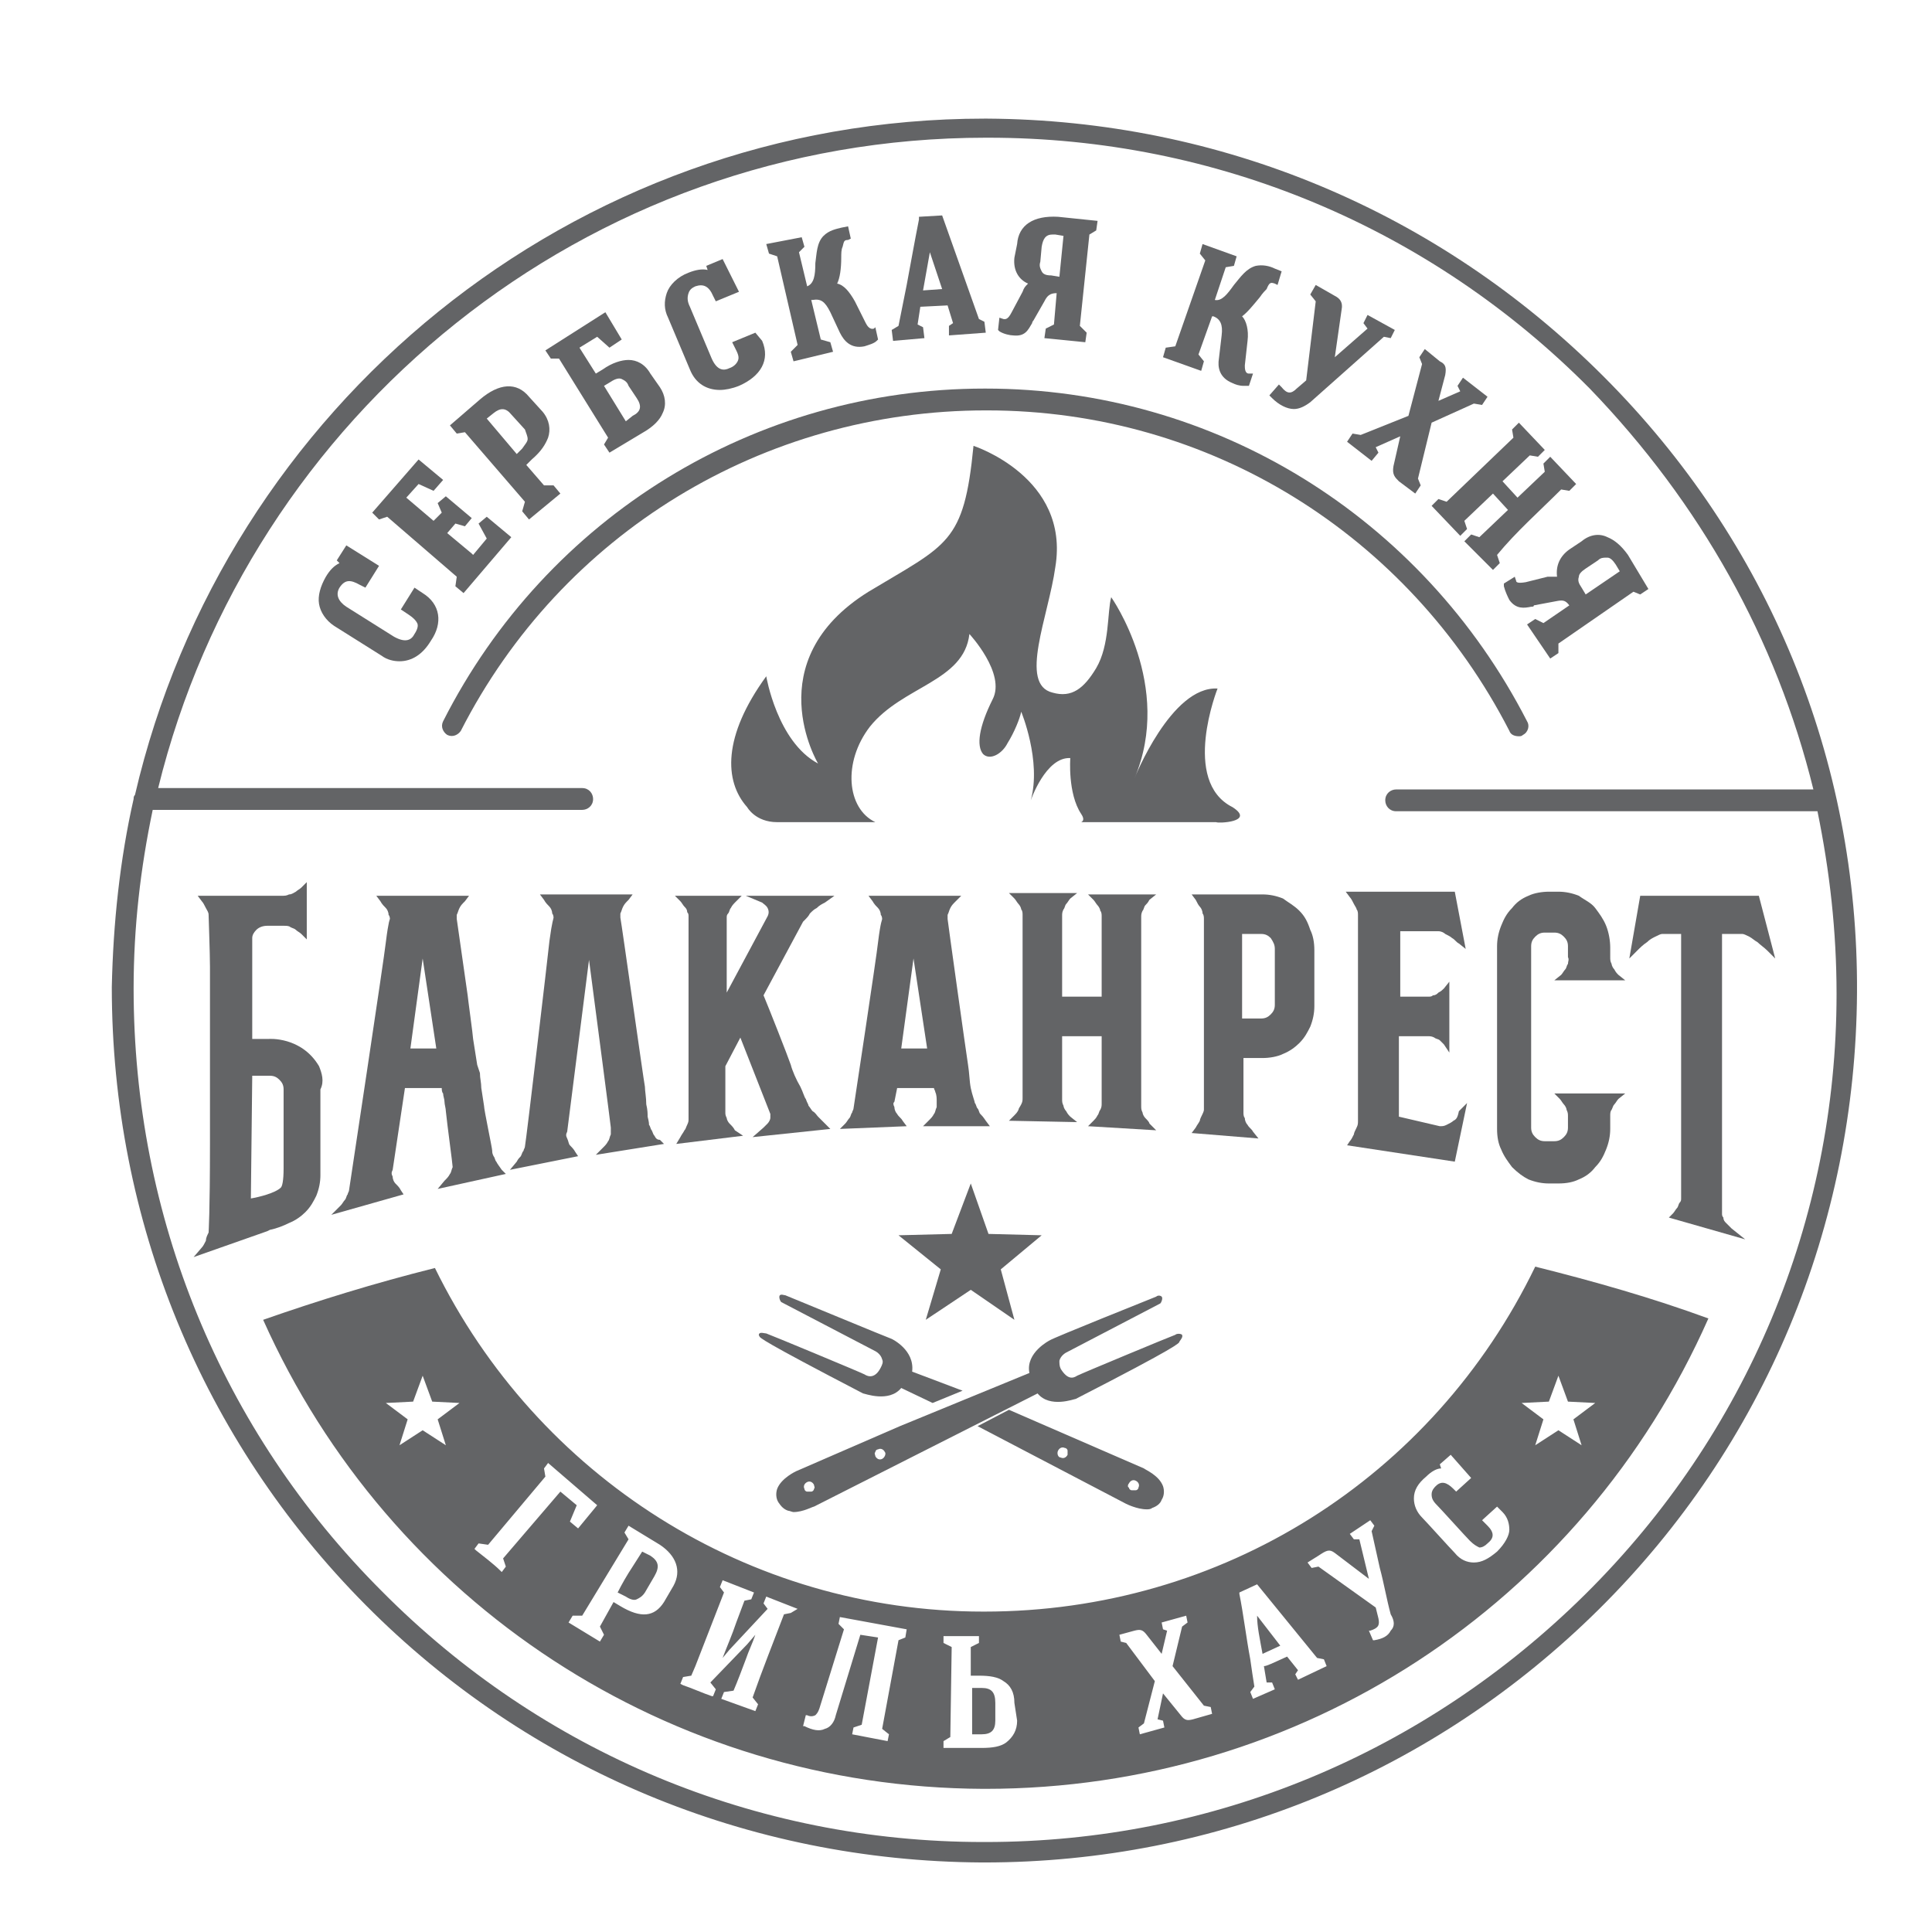 <?xml version="1.0" encoding="UTF-8"?> <!-- Generator: Adobe Illustrator 22.1.0, SVG Export Plug-In . SVG Version: 6.00 Build 0) --> <svg xmlns="http://www.w3.org/2000/svg" xmlns:xlink="http://www.w3.org/1999/xlink" id="Layer_1" x="0px" y="0px" viewBox="0 0 141.7 141.7" style="enable-background:new 0 0 141.7 141.7;" xml:space="preserve"> <style type="text/css"> .st0{fill:#636466;} </style> <g> <g> <path class="st0" d="M130.7,104.6l-0.1,0.4L130.7,104.6L130.7,104.6L130.7,104.6z"></path> </g> <g> <path class="st0" d="M31,43.5l-0.6-0.4l-1,1.6l0.6,0.4c0.3,0.2,0.5,0.4,0.6,0.6c0.1,0.2,0,0.5-0.2,0.8c-0.2,0.4-0.6,0.7-1.5,0.2 l-3.5-2.2c-0.6-0.4-0.8-0.9-0.5-1.4c0.4-0.6,0.8-0.6,1.5-0.2l0.4,0.2l1-1.6L25.4,40l-0.7,1.1l0.2,0.2c-0.4,0.2-0.7,0.5-1,1 c-0.4,0.7-0.6,1.4-0.5,2s0.5,1.2,1.1,1.6l3.5,2.2c0.4,0.3,0.9,0.4,1.3,0.4c0.9,0,1.7-0.5,2.3-1.5C32.5,45.7,32.3,44.3,31,43.5z"></path> <path class="st0" d="M35.1,38.4l0.6,1.1l-1,1.2l-0.1-0.1l-1.8-1.5l0.6-0.7l0.7,0.2l0.5-0.6l-1.9-1.6l-0.6,0.5l0.3,0.7l-0.6,0.6 l-2-1.7l0.9-1l1.1,0.5l0.7-0.8l-1.8-1.5l-3.4,3.9l0.5,0.5l0.6-0.2l5.1,4.4L33.4,43l0.6,0.5l3.5-4.1l-1.8-1.5L35.1,38.4z"></path> <path class="st0" d="M39.9,35.6l-1.3-1.5l0.4-0.4c0.7-0.6,1-1.1,1.2-1.6c0.2-0.6,0.1-1.3-0.4-1.9l-1-1.1c-0.9-1.1-2.2-1-3.6,0.2 L33,31.2l0.5,0.6l0.6-0.1l4.4,5.1l-0.2,0.7l0.5,0.6l2.3-1.9l-0.5-0.6L39.9,35.6z M38.7,32.2c0,0.2-0.2,0.4-0.4,0.7l-0.4,0.4 l-2.2-2.6l0.5-0.4c0.5-0.4,0.9-0.4,1.3,0.1l1,1.1C38.6,31.8,38.7,32,38.7,32.2z"></path> <path class="st0" d="M47.7,27.4c-0.4-0.7-1-1-1.6-1l0,0c-0.5,0-1.2,0.2-1.9,0.7l-0.5,0.3l-1.2-1.9l1.3-0.8l0.9,0.8l0.9-0.6l-1.2-2 L40,25.7l0.4,0.6H41l3.6,5.8l-0.3,0.5l0.4,0.6l2.5-1.5c0.7-0.4,1.2-0.9,1.4-1.4c0.3-0.6,0.2-1.3-0.2-1.9L47.7,27.4z M45.9,30.9 l-1.6-2.6l0.5-0.3c0.3-0.2,0.6-0.3,0.8-0.2c0.2,0.1,0.4,0.2,0.5,0.5l0.6,0.9c0.4,0.6,0.3,1-0.3,1.3L45.9,30.9z"></path> <path class="st0" d="M55.4,24.4l-1.7,0.7l0.3,0.6c0.2,0.4,0.2,0.6,0.1,0.8c-0.1,0.2-0.3,0.4-0.6,0.5c-0.4,0.2-0.9,0.2-1.3-0.7 c-0.2-0.5-1.4-3.3-1.6-3.8c-0.2-0.4-0.2-0.7-0.1-1c0.1-0.3,0.3-0.4,0.5-0.5c0.6-0.2,1,0,1.3,0.7l0.2,0.4l1.7-0.7L53,19l-1.2,0.5 l0.1,0.3c-0.4-0.1-0.9,0-1.4,0.2c-0.8,0.3-1.4,0.9-1.6,1.5c-0.2,0.6-0.2,1.2,0.1,1.8c0.2,0.5,1.4,3.3,1.6,3.8 c0.4,1,1.2,1.5,2.2,1.5c0.4,0,0.9-0.1,1.4-0.3c1.6-0.7,2.3-1.9,1.7-3.3L55.4,24.4z"></path> <path class="st0" d="M64.1,24.1c-0.3,0.1-0.5-0.2-0.6-0.4l-0.8-1.6c-0.4-0.7-0.8-1.2-1.3-1.3c0.2-0.4,0.3-1.1,0.3-1.9 c0-0.3,0-0.6,0.1-0.8c0.1-0.4,0.1-0.5,0.4-0.5l0.2-0.1l-0.2-0.9l-0.5,0.1c-0.4,0.1-0.9,0.2-1.3,0.6c-0.5,0.5-0.5,1.3-0.6,2 c0,0.9-0.1,1.5-0.6,1.7l-0.6-2.5l0.4-0.4l-0.2-0.7l-2.6,0.5l0.2,0.7l0.6,0.2l1.5,6.5L58,25.8l0.2,0.7l2.9-0.7l-0.2-0.7l-0.7-0.2 L59.5,22h0.1c0.6-0.1,0.9,0.1,1.3,0.9l0.7,1.5c0.3,0.6,0.8,1.2,1.8,1c0.3-0.1,0.7-0.2,0.9-0.4l0.1-0.1L64.2,24L64.1,24.1z"></path> <path class="st0" d="M71.8,23.4l-2.7-7.6l-1.7,0.1v0.2c-0.3,1.5-0.6,3.2-0.9,4.8c-0.2,1-0.4,2-0.6,3l-0.5,0.3l0.1,0.8l2.3-0.2 L67.7,24l-0.4-0.2l0.2-1.3l2-0.1l0.4,1.3l-0.3,0.2v0.7l2.7-0.2l-0.1-0.8L71.8,23.4z M69.1,21.2l-1.4,0.1l0.5-2.8L69.1,21.2z"></path> <path class="st0" d="M74.6,17.9l-0.2,1c-0.1,0.9,0.3,1.6,1,1.9c-0.2,0.2-0.3,0.3-0.4,0.6l-0.8,1.5c-0.3,0.6-0.5,0.5-0.6,0.5 l-0.3-0.1l-0.1,0.9l0.1,0.1c0.3,0.2,0.8,0.3,1,0.3c0.9,0.1,1.1-0.4,1.4-0.9c0-0.1,0.1-0.2,0.1-0.2l0.8-1.4 c0.2-0.4,0.4-0.6,0.9-0.6l-0.2,2.3l-0.6,0.3l-0.1,0.7l3,0.3l0.1-0.7l-0.5-0.5l0.7-6.7l0.5-0.3l0.1-0.7l-2.9-0.3 C75.8,15.8,74.7,16.5,74.6,17.9z M78,17.3l-0.3,3l-0.6-0.1c-0.4,0-0.6-0.1-0.7-0.3c-0.1-0.2-0.2-0.4-0.1-0.7l0.1-1.1 c0.1-0.6,0.3-0.9,0.8-0.9c0.1,0,0.1,0,0.2,0L78,17.3z"></path> <path class="st0" d="M93.5,20.8l0.2,0.1l0.3-1l-0.5-0.2c-0.4-0.2-0.9-0.3-1.4-0.2c-0.7,0.2-1.1,0.8-1.6,1.4 c-0.5,0.7-0.9,1.2-1.4,1.1l0.8-2.4l0.6-0.1l0.2-0.7l-2.5-0.9L88,18.6l0.4,0.5l-2.2,6.3l-0.7,0.1l-0.2,0.7l2.8,1l0.2-0.7L87.9,26 l1-2.8H89c0.5,0.2,0.7,0.6,0.6,1.4l-0.2,1.7c-0.1,0.6,0,1.4,1,1.8c0.2,0.1,0.5,0.2,0.8,0.2c0.1,0,0.1,0,0.2,0h0.2l0.3-0.9h-0.3 c-0.3,0-0.3-0.4-0.3-0.6l0.2-1.8c0.1-0.8-0.1-1.5-0.4-1.8c0.4-0.3,0.8-0.8,1.3-1.4c0.2-0.3,0.4-0.5,0.5-0.6 C93.1,20.7,93.2,20.7,93.5,20.8z"></path> <path class="st0" d="M102,24.8l0.3-0.6l-2-1.1l-0.3,0.6l0.3,0.4l-2.4,2.1l0.5-3.5c0.1-0.5-0.1-0.8-0.5-1l-1.4-0.8l-0.4,0.7 l0.4,0.5l-0.7,5.8l-0.7,0.6c-0.4,0.4-0.7,0.4-1.1-0.1l-0.2-0.2L93.1,29l0.2,0.2c0.5,0.5,1.1,0.8,1.6,0.8c0.4,0,0.8-0.2,1.2-0.5 l5.4-4.8L102,24.8z"></path> <path class="st0" d="M105,31l3.1-1.4l0.6,0.1l0.4-0.6l-1.8-1.4l-0.4,0.6l0.2,0.4l-1.6,0.7l0.5-1.9c0.1-0.6,0-0.8-0.4-1l-1.1-0.9 l-0.4,0.6l0.2,0.5l-1,3.8l-3.5,1.4l-0.6-0.1l-0.4,0.6l1.8,1.4l0.5-0.6l-0.2-0.4l1.8-0.8l-0.5,2.2c-0.1,0.6,0.1,0.8,0.4,1.1 l1.2,0.9l0.4-0.6l-0.2-0.5L105,31z"></path> <path class="st0" d="M114.5,35.9l0.6,0.1l0.5-0.5l-1.9-2l-0.5,0.5l0.1,0.6l-2,1.9l-1.1-1.2l2-1.9l0.6,0.1l0.5-0.5l-1.9-2l-0.5,0.5 l0.1,0.6l-4.9,4.7l-0.6-0.2l-0.5,0.5l2.1,2.2l0.5-0.5l-0.2-0.6l2.1-2l1.1,1.2l-2.1,2l-0.6-0.2l-0.5,0.5l2.1,2.1l0.5-0.5l-0.2-0.6 C111.2,39,112.9,37.5,114.5,35.9z"></path> <path class="st0" d="M119.4,40.7c-0.5-0.7-1-1.1-1.5-1.3c-0.6-0.3-1.3-0.2-1.9,0.3l-0.9,0.6c-0.7,0.5-1,1.2-0.9,2 c-0.2,0-0.5,0-0.7,0l-1.6,0.4c-0.6,0.1-0.7,0-0.7-0.1l-0.1-0.3l-0.8,0.5V43c0.1,0.4,0.3,0.8,0.4,1c0.5,0.7,1.1,0.6,1.6,0.5 c0.1,0,0.2,0,0.2-0.1l1.6-0.3c0.5-0.1,0.7-0.1,1,0.3l-1.9,1.3l-0.6-0.3l-0.6,0.4l1.7,2.5l0.6-0.4v-0.7l5.5-3.8l0.5,0.2l0.6-0.4 L119.4,40.7z M116.3,43.6l-0.3-0.5c-0.2-0.3-0.3-0.5-0.2-0.8c0-0.2,0.2-0.4,0.5-0.6l0.9-0.6c0.2-0.2,0.4-0.2,0.6-0.2h0.1 c0.2,0,0.4,0.2,0.6,0.5l0.3,0.5L116.3,43.6z"></path> </g> <g> <path class="st0" d="M90.4,59.2c-3.8-1.9-1.1-8.7-1.1-8.7c-3.4-0.2-6.1,6.6-6.1,6.6c2.9-6.8-1.7-13.3-1.7-13.3 c-0.3,1.1-0.1,3.5-1.1,5.2c-0.9,1.5-1.8,2.2-3.2,1.8c-2.5-0.6-0.3-5.6,0.2-9.2c1.1-6.6-6-8.9-6-8.9c-0.7,7.2-1.9,7.2-7.7,10.7 C55.5,48.5,60,56,60,56c-3-1.6-3.8-6.4-3.8-6.4c-3.2,4.4-3.1,7.7-1.4,9.6c0,0,0.6,1.1,2.2,1.1h7.2c-2.1-1-2.4-4.4-0.4-7 c2.4-3,6.9-3.3,7.3-6.8c0,0,2.7,2.9,1.7,4.8c-1,2-1.2,3.4-0.7,4c0.5,0.5,1.4,0,1.8-0.8c0.5-0.8,0.9-1.8,1-2.3c0,0,1.5,3.6,0.7,6.5 c0,0,1.1-3.2,2.9-3.1c0,0-0.2,2.6,0.8,4.1c0.2,0.3,0.2,0.5,0,0.6h9.9C89.3,60.4,92.1,60.3,90.4,59.2z"></path> </g> <g> <path class="st0" d="M117.6,27.6C105.5,15.5,89.5,8.8,72.4,8.7c-0.1,0-0.1,0-0.2,0c-30.3,0-55.7,21.2-62.3,49.6 c-0.1,0.1-0.1,0.2-0.1,0.3l0,0c-1,4.4-1.5,9.1-1.6,13.8c0,17.1,6.6,33.2,18.6,45.3s28.1,18.8,45.2,18.9c0.1,0,0.1,0,0.2,0 c17,0,33-6.6,45.1-18.6c12.1-12,18.8-28.1,18.9-45.2S129.7,39.7,117.6,27.6z M116.3,116.9c-11.8,11.7-27.4,18.2-44,18.2 c-0.1,0-0.1,0-0.2,0c-16.7,0-32.4-6.6-44.1-18.4C16.2,104.9,9.8,89.2,9.8,72.5c0-4.5,0.5-8.8,1.4-13.1h31.5c0.4,0,0.8-0.3,0.8-0.8 c0-0.4-0.3-0.8-0.8-0.8H11.6c6.7-27.3,31.3-47.7,60.7-47.7c0.1,0,0.1,0,0.2,0c16.7,0,32.4,6.6,44.1,18.4 c8.1,8.4,13.7,18.4,16.4,29.4h-30.6c-0.4,0-0.8,0.3-0.8,0.8c0,0.4,0.3,0.8,0.8,0.8h30.9c0.9,4.4,1.4,8.8,1.4,13.4 C134.7,89.5,128.1,105.2,116.3,116.9z"></path> <path class="st0" d="M110.7,53.6c0.1,0.3,0.4,0.4,0.7,0.4c0.1,0,0.2,0,0.3-0.1c0.4-0.2,0.5-0.7,0.3-1c-7.7-15-22.9-24.4-39.7-24.4 h-0.1c-16.8,0-32.1,9.4-39.7,24.4c-0.2,0.4,0,0.8,0.3,1c0.4,0.2,0.8,0,1-0.3C41.2,39.1,56,30.1,72.3,30.1h0.1 C88.7,30.1,103.3,39.2,110.7,53.6z"></path> </g> <g> <path class="st0" d="M47.7,114.1l-0.6-0.3l-0.7,1.1c-0.4,0.6-0.8,1.3-1.1,1.9l0.6,0.3c0.3,0.2,0.6,0.3,0.8,0.2 c0.2-0.1,0.4-0.2,0.6-0.5l0.7-1.2C48.4,114.9,48.3,114.5,47.7,114.1z"></path> <path class="st0" d="M92.6,121.3l1.3-0.6l-1.7-2.2C92.2,119.3,92.4,120.2,92.6,121.3z"></path> <path class="st0" d="M72,123.8h-0.7c0,1.1,0,2.2,0,3.3v0.1H72l0,0c0.7,0,1-0.3,1-1v-1.3C73,124.1,72.7,123.8,72,123.8z"></path> <path class="st0" d="M112.6,92.9c-7.5,15.5-23,25.3-40.4,25.3h-0.1c-17.2,0-32.7-9.9-40.2-25.2c-4.4,1.1-8.6,2.4-12.6,3.8 c9.3,20.8,29.8,34.3,52.8,34.4c0.1,0,0.1,0,0.2,0c23.1,0,43.7-13.5,53-34.5C121.2,95.2,117,94,112.6,92.9z M32.7,106l-1.7-1.1 l-1.7,1.1l0.6-1.9l-1.6-1.2l2-0.1l0.7-1.9l0.7,1.9l2,0.1l-1.6,1.2L32.7,106z M37.1,114.9l-0.3,0.4l-0.1-0.1 c-0.5-0.5-1.3-1.1-1.8-1.5l-0.1-0.1l0.3-0.4l0.7,0.1l4.2-5l-0.1-0.6l0.3-0.4l3.6,3.1l-1.4,1.7l-0.6-0.5l0.5-1.2l-1.2-1l-4.2,4.9 L37.1,114.9z M49.4,116.3l-0.7,1.2c-0.7,1.1-1.7,1.2-3.2,0.3l-0.5-0.3l-1,1.8l0.3,0.6l-0.3,0.5l-2.3-1.4l0.3-0.5h0.7l3.4-5.6 l-0.3-0.5l0.3-0.5l2.3,1.4C49.6,114.1,50,115.2,49.4,116.3z M58,118.3l-0.5,0.1c-0.8,2.1-1.6,4.1-2.3,6.1l0.4,0.5l-0.2,0.5 l-2.5-0.9l0.2-0.5l0.7-0.1c0.3-0.7,0.6-1.5,0.9-2.3c0.2-0.6,0.5-1.2,0.7-1.8l-0.6,0.7l-2.7,2.8l0.4,0.5l-0.2,0.5h-0.1 c-0.6-0.2-1.5-0.6-2.1-0.8l-0.2-0.1l0.2-0.5l0.6-0.1l0.3-0.7c0.7-1.8,1.4-3.6,2.1-5.4l-0.3-0.4l0.2-0.5l2.3,0.9l-0.2,0.5l-0.5,0.1 L54,119c-0.3,0.9-0.7,1.8-1,2.6l0.5-0.6l2.8-3l-0.3-0.4l0.2-0.5l2.3,0.9L58,118.3z M66.4,120.1l-0.5,0.2l-1.2,6.5l0.5,0.4 l-0.1,0.5l-2.6-0.5l0.1-0.5l0.6-0.2l1.2-6.4l-1.3-0.2l-1.8,5.9c-0.1,0.5-0.4,0.9-0.8,1c-0.4,0.2-0.9,0.1-1.5-0.2h-0.1l0.2-0.8h0.1 c0.2,0.1,0.4,0.1,0.6,0c0.1-0.1,0.2-0.2,0.3-0.5l1.8-5.8l-0.4-0.4l0.1-0.5l4.9,0.9L66.4,120.1z M74.6,126.2c0,0.7-0.3,1.2-0.8,1.6 c-0.4,0.3-1,0.4-1.8,0.4c0,0,0,0-0.1,0h-2.7v-0.5l0.5-0.3l0.1-6.6l-0.6-0.3V120h2.6v0.5l-0.6,0.3v2.1h0.6c0.8,0,1.4,0.1,1.8,0.4 c0.5,0.3,0.8,0.8,0.8,1.6L74.6,126.2z M87.5,126.1c-0.4,0.1-0.6,0.1-0.9-0.3l-1.3-1.6l-0.4,1.9l0.4,0.1l0.1,0.5l-1.8,0.5l-0.1-0.5 l0.4-0.3l0.8-3.1l-2.1-2.8l-0.4-0.1l-0.1-0.5l1.1-0.3c0.4-0.1,0.6-0.1,0.9,0.3l1.1,1.4l0.4-1.7l-0.3-0.1l-0.1-0.5l1.8-0.5l0.1,0.5 l-0.4,0.3l-0.7,2.9l2.3,2.9l0.5,0.1l0.1,0.5L87.5,126.1z M95.2,123.2l-0.2-0.4l0.2-0.3l-0.8-1c-1.1,0.5-1.5,0.7-1.7,0.7l0.2,1.2 h0.4l0.2,0.5l-1.6,0.7l-0.2-0.5l0.3-0.4c-0.1-0.6-0.2-1.3-0.3-2c-0.3-1.6-0.5-3.3-0.8-4.8v-0.1l1.3-0.6l4.4,5.4l0.5,0.1l0.2,0.5 L95.2,123.2z M102,119.6c-0.2,0.4-0.6,0.6-1.2,0.7h-0.1l-0.3-0.7h0.1c0.6-0.2,0.7-0.4,0.6-0.9l-0.2-0.8l-4.2-3l-0.5,0.1l-0.3-0.4 l0.8-0.5c0.6-0.4,0.8-0.5,1.2-0.2l2.5,1.9l-0.7-2.9h-0.4l-0.3-0.4l1.5-1l0.3,0.4l-0.2,0.4c0.2,0.9,0.4,1.8,0.6,2.7 c0.3,1.1,0.5,2.3,0.8,3.4C102.3,118.9,102.3,119.3,102,119.6z M109.8,113.8c-0.6,0.5-1.1,0.8-1.7,0.8c-0.5,0-1-0.2-1.4-0.7 c-0.3-0.3-2.1-2.3-2.4-2.6c-0.4-0.4-0.6-0.9-0.6-1.4c0-0.6,0.3-1.1,0.9-1.6c0.4-0.4,0.8-0.6,1.1-0.6l-0.1-0.3l0.8-0.7l1.5,1.7 l-1.1,1l-0.2-0.2c-0.5-0.5-0.9-0.6-1.3-0.2c-0.1,0.1-0.3,0.3-0.3,0.6c0,0.3,0.1,0.5,0.4,0.8s2.1,2.3,2.4,2.6 c0.3,0.3,0.5,0.4,0.7,0.5c0.2,0,0.4-0.1,0.6-0.3c0.5-0.4,0.5-0.8,0-1.3l-0.4-0.4l1.1-1l0.4,0.4c0.4,0.4,0.5,0.9,0.5,1.3 C110.7,112.6,110.4,113.2,109.8,113.8z M114.3,104.9l-1.7,1.1l0.6-1.9l-1.6-1.2l2-0.1l0.7-1.9l0.7,1.9l2,0.1l-1.6,1.2l0.6,1.9 L114.3,104.9z"></path> </g> <g> <path class="st0" d="M36.4,85.2c-0.1-0.1-0.1-0.3-0.2-0.4c-0.1-0.2-0.1-0.3-0.1-0.4c0-0.2-0.6-3-0.6-3.3l-0.2-1.3 c0-0.4-0.1-0.7-0.1-1.1L35,78.1c-0.1-0.6-0.2-1.3-0.3-1.9c0-0.2-0.4-3.1-0.4-3.2l-0.8-5.6c0-0.1,0-0.2,0-0.3 c0.1-0.2,0.1-0.3,0.2-0.5c0.1-0.2,0.2-0.3,0.4-0.5l0.3-0.4h-6.8l0.3,0.4c0.1,0.2,0.3,0.4,0.4,0.5s0.2,0.3,0.2,0.5 c0.1,0.1,0.1,0.3,0.1,0.3s-0.1,0.1-0.3,1.7c-0.1,1-2.7,18.2-2.7,18.2c0,0.1-0.1,0.2-0.1,0.3c-0.1,0.1-0.1,0.3-0.2,0.4 s-0.2,0.3-0.3,0.4l-0.7,0.7l5.3-1.5l-0.2-0.3c-0.1-0.2-0.2-0.3-0.4-0.5c-0.1-0.1-0.2-0.3-0.2-0.5c-0.1-0.2-0.1-0.3,0-0.5l0.9-6 h2.7c0,0.1,0,0.3,0.1,0.4c0,0.2,0.1,0.4,0.1,0.6s0.1,0.5,0.1,0.7c0.1,1,0.5,3.9,0.5,4.1c-0.1,0.2-0.1,0.4-0.2,0.5 c-0.1,0.2-0.2,0.3-0.4,0.5l-0.5,0.6l5-1.1l-0.3-0.3C36.6,85.5,36.5,85.4,36.4,85.2z M32,76.9h-1.9l0.9-6.6L32,76.9z"></path> <path class="st0" d="M48,83.3c-0.1-0.1-0.1-0.2-0.2-0.4c-0.1-0.1-0.1-0.3-0.2-0.4c0-0.1,0-0.2-0.1-0.6c0-0.2,0-0.5-0.1-0.9 c0-0.5-0.1-1-0.1-1.3c-0.1-0.5-1.7-11.9-1.8-12.4c0-0.1,0-0.2,0-0.3c0.1-0.2,0.1-0.3,0.2-0.5c0.1-0.2,0.2-0.3,0.4-0.5l0.3-0.4 h-6.8l0.3,0.4c0.1,0.2,0.3,0.4,0.4,0.5c0.1,0.1,0.2,0.3,0.2,0.5c0.1,0.1,0.1,0.3,0.1,0.3c0,0.1-0.1,0.2-0.3,1.7 c-0.1,1-1.7,14.6-1.8,15.1c0,0.1-0.1,0.2-0.1,0.3c-0.1,0.1-0.1,0.2-0.2,0.4c-0.1,0.1-0.2,0.2-0.3,0.4l-0.5,0.6l5-1l-0.2-0.3 c-0.1-0.2-0.3-0.4-0.4-0.5c-0.1-0.1-0.1-0.3-0.2-0.5c-0.1-0.2-0.1-0.3,0-0.5l1.6-12.6c0.5,3.8,1.6,12.2,1.6,12.3 c0,0.2,0,0.4,0,0.5c-0.1,0.2-0.1,0.4-0.2,0.5c-0.1,0.2-0.2,0.3-0.4,0.5l-0.5,0.5l5-0.8l-0.3-0.3C48.2,83.6,48.1,83.5,48,83.3z"></path> <path class="st0" d="M59.4,67c0.2-0.2,0.3-0.3,0.5-0.4c0.2-0.2,0.4-0.3,0.6-0.4l0.7-0.5h-6.5l1.2,0.5c0.1,0.1,0.3,0.2,0.4,0.4 c0.1,0.2,0.1,0.4,0,0.6l-3,5.6v-5.5c0-0.1,0-0.2,0.1-0.3c0.1-0.1,0.1-0.3,0.2-0.4c0.1-0.2,0.2-0.3,0.4-0.5l0.4-0.4h-4.9l0.4,0.4 c0.1,0.1,0.2,0.3,0.3,0.4s0.2,0.2,0.2,0.4c0.1,0.1,0.1,0.2,0.1,0.3c0,2.3,0,5.9,0,6s0,3.1,0,8.9c0,0.1,0,0.2-0.1,0.4 c-0.1,0.2-0.1,0.3-0.2,0.4c-0.1,0.2-0.2,0.3-0.3,0.5l-0.3,0.5l4.9-0.6l-0.6-0.4c-0.1-0.2-0.2-0.3-0.4-0.5 c-0.1-0.1-0.2-0.3-0.2-0.4c-0.1-0.2-0.1-0.3-0.1-0.4v-3.4l1.1-2.1l2.2,5.6c0,0.1,0,0.2,0,0.3c0,0.1-0.1,0.3-0.2,0.4 c-0.1,0.1-0.2,0.2-0.3,0.3l-0.8,0.7l5.7-0.6l-0.4-0.4c-0.2-0.2-0.3-0.3-0.5-0.5c-0.1-0.1-0.2-0.3-0.4-0.4 c-0.1-0.1-0.2-0.3-0.3-0.4c0-0.1-0.1-0.2-0.2-0.5c-0.1-0.1-0.2-0.5-0.4-0.9c-0.3-0.5-0.6-1.2-0.7-1.6c-0.2-0.6-1.7-4.4-2-5.1 l2.9-5.4C59.2,67.3,59.3,67.2,59.4,67z"></path> <path class="st0" d="M71.9,81.7c-0.1-0.1-0.1-0.3-0.2-0.4s-0.1-0.3-0.2-0.4c0-0.1-0.2-0.6-0.3-1.1c-0.1-0.5-0.1-1.1-0.2-1.7 s-1.5-10.6-1.5-10.7s0-0.2,0-0.3c0.1-0.2,0.1-0.3,0.2-0.5s0.2-0.3,0.4-0.5l0.4-0.4h-6.8l0.3,0.4c0.1,0.2,0.3,0.4,0.4,0.5 s0.2,0.3,0.2,0.5c0.1,0.1,0.1,0.3,0.1,0.3c0,0.1-0.1,0.1-0.3,1.7c-0.1,1-1.8,12.2-1.8,12.2c0,0.1-0.1,0.2-0.1,0.3 c-0.1,0.1-0.1,0.3-0.2,0.4c-0.1,0.1-0.2,0.3-0.3,0.4l-0.4,0.4l4.9-0.2l-0.3-0.4c-0.1-0.2-0.3-0.3-0.4-0.5 c-0.1-0.1-0.2-0.3-0.2-0.5c-0.1-0.2-0.1-0.3,0-0.4l0.2-1h2.7c0,0.1,0.1,0.2,0.1,0.3c0.1,0.2,0.1,0.5,0.1,0.6c0,0.2,0,0.4,0,0.5 c-0.1,0.2-0.1,0.4-0.2,0.5c-0.1,0.2-0.2,0.3-0.4,0.5l-0.4,0.4h4.9l-0.3-0.4C72.1,81.9,72,81.8,71.9,81.7z M68,76.9h-1.9l0.9-6.6 L68,76.9z"></path> <path class="st0" d="M84,82c-0.1-0.1-0.2-0.3-0.2-0.4c-0.1-0.2-0.1-0.3-0.1-0.5V67.3c0-0.2,0-0.3,0.1-0.5c0.1-0.1,0.1-0.3,0.2-0.4 s0.2-0.2,0.3-0.4l0.5-0.4h-5l0.4,0.4c0.1,0.1,0.2,0.3,0.3,0.4c0.1,0.1,0.2,0.3,0.2,0.4c0.1,0.1,0.1,0.3,0.1,0.4v5.9h-2.9v-5.9 c0-0.2,0-0.3,0.1-0.5c0.1-0.1,0.1-0.3,0.2-0.4s0.2-0.3,0.3-0.4l0.5-0.4h-5l0.4,0.4c0.1,0.1,0.2,0.3,0.3,0.4 c0.1,0.1,0.2,0.3,0.2,0.4C75,66.8,75,67,75,67.1v13.4c0,0.2,0,0.3-0.1,0.5s-0.2,0.3-0.2,0.4c-0.1,0.2-0.2,0.3-0.3,0.4L74,82.2 l5,0.1l-0.5-0.4c-0.1-0.1-0.2-0.2-0.3-0.4c-0.1-0.1-0.2-0.3-0.2-0.4c-0.1-0.2-0.1-0.3-0.1-0.5V76h2.9v4.9c0,0.2,0,0.3-0.1,0.5 c-0.1,0.1-0.1,0.3-0.2,0.4c-0.1,0.2-0.2,0.3-0.3,0.4l-0.4,0.4l5,0.3l-0.5-0.5C84.3,82.3,84.1,82.1,84,82z"></path> <path class="st0" d="M95.3,66.8c-0.4-0.4-0.8-0.6-1.2-0.9c-0.5-0.2-1-0.3-1.5-0.3h-5.2l0.3,0.4c0.1,0.2,0.2,0.4,0.3,0.5 c0.1,0.1,0.2,0.3,0.2,0.5c0.1,0.1,0.1,0.3,0.1,0.4v14c0,0,0,0.1-0.1,0.3c-0.1,0.2-0.2,0.4-0.2,0.5c-0.1,0.2-0.2,0.3-0.3,0.5 l-0.3,0.4l4.9,0.4L91.9,83c-0.1-0.2-0.3-0.3-0.4-0.5c-0.1-0.1-0.2-0.3-0.2-0.5c-0.1-0.1-0.1-0.3-0.1-0.4v-4h1.4 c0.5,0,1.1-0.1,1.5-0.3c0.5-0.2,0.9-0.5,1.2-0.8c0.4-0.4,0.6-0.8,0.8-1.2c0.2-0.5,0.3-1,0.3-1.5v-4.1c0-0.6-0.1-1.1-0.3-1.5 C95.9,67.6,95.7,67.2,95.3,66.8z M93.5,69.6v4.1c0,0.3-0.1,0.5-0.3,0.7c-0.2,0.2-0.4,0.3-0.7,0.3h-1.4v-6.2h1.4 c0.3,0,0.5,0.1,0.7,0.3C93.4,69.1,93.5,69.3,93.5,69.6z"></path> <path class="st0" d="M106.6,82.2c-0.1,0.1-0.3,0.2-0.5,0.3c-0.2,0.1-0.3,0.1-0.5,0.1l-3-0.7V76h2.1c0.2,0,0.3,0,0.5,0.1 c0.1,0.1,0.3,0.1,0.4,0.2s0.2,0.2,0.3,0.3l0.4,0.6V72l-0.4,0.5c-0.1,0.1-0.2,0.2-0.4,0.3c-0.1,0.1-0.2,0.2-0.4,0.2 c-0.1,0.1-0.2,0.1-0.4,0.1h-2v-4.8h2.8l0,0c0.2,0,0.4,0.1,0.5,0.2c0.2,0.1,0.4,0.2,0.5,0.3c0.2,0.1,0.3,0.3,0.5,0.4l0.5,0.4 l-0.8-4.2h-8l0.3,0.4c0.1,0.1,0.2,0.3,0.3,0.5c0.1,0.2,0.2,0.3,0.2,0.4c0.1,0.1,0.1,0.3,0.1,0.4v15.1c0,0.2,0,0.3-0.1,0.5 s-0.2,0.4-0.2,0.5c-0.1,0.2-0.2,0.4-0.3,0.5L98.8,84l7.9,1.2l0.9-4.3l-0.6,0.6C106.9,82,106.8,82.1,106.6,82.2z"></path> <path class="st0" d="M115,70.7c-0.1,0.1-0.1,0.3-0.2,0.4s-0.2,0.3-0.3,0.4l-0.5,0.4h5.2l-0.5-0.4c-0.1-0.1-0.2-0.2-0.3-0.4 c-0.1-0.1-0.2-0.3-0.2-0.4c-0.1-0.2-0.1-0.3-0.1-0.5v-0.7c0-0.5-0.1-1.1-0.3-1.6c-0.2-0.5-0.5-0.9-0.8-1.3s-0.8-0.6-1.2-0.9 c-0.5-0.2-1-0.3-1.5-0.3h-0.7c-0.5,0-1.1,0.1-1.5,0.3c-0.5,0.2-0.9,0.5-1.2,0.9c-0.4,0.4-0.6,0.8-0.8,1.3c-0.2,0.5-0.3,1-0.3,1.5 v13.4c0,0.6,0.1,1.1,0.3,1.5c0.2,0.5,0.5,0.9,0.8,1.3c0.4,0.4,0.8,0.7,1.2,0.9c0.5,0.2,1,0.3,1.5,0.3h0.7c0.6,0,1.1-0.1,1.5-0.3 c0.5-0.2,0.9-0.5,1.2-0.9c0.4-0.4,0.6-0.8,0.8-1.3c0.2-0.5,0.3-1,0.3-1.5v-1c0-0.1,0-0.3,0.1-0.4c0.1-0.2,0.1-0.3,0.2-0.4 s0.2-0.3,0.3-0.4l0.5-0.4H114l0.4,0.4c0.1,0.1,0.2,0.3,0.3,0.4c0.1,0.1,0.2,0.3,0.2,0.4c0.1,0.2,0.1,0.3,0.1,0.5v0.8 c0,0.3-0.1,0.5-0.3,0.7c-0.2,0.2-0.4,0.3-0.7,0.3h-0.7c-0.3,0-0.5-0.1-0.7-0.3c-0.2-0.2-0.3-0.4-0.3-0.7V69.4 c0-0.3,0.1-0.5,0.3-0.7c0.2-0.2,0.4-0.3,0.7-0.3h0.7c0.3,0,0.5,0.1,0.7,0.3c0.2,0.2,0.3,0.4,0.3,0.7v0.8 C115.1,70.4,115,70.5,115,70.7z"></path> <path class="st0" d="M129,65.7h-8.7l-0.8,4.6l0.6-0.6c0.2-0.2,0.4-0.4,0.7-0.6c0.2-0.2,0.4-0.3,0.6-0.4s0.4-0.2,0.5-0.2h1.4v19.4 c0,0.1,0,0.2-0.1,0.3c-0.1,0.1-0.1,0.3-0.2,0.4s-0.2,0.3-0.3,0.4l-0.3,0.3l5.6,1.6l-1-0.8c-0.1-0.1-0.2-0.2-0.4-0.4 c-0.1-0.1-0.2-0.2-0.2-0.4c-0.1-0.1-0.1-0.2-0.1-0.3V68.5h1.5c0.1,0,0.3,0.1,0.5,0.2s0.4,0.3,0.6,0.4c0.2,0.2,0.5,0.4,0.7,0.6 l0.6,0.6L129,65.7z"></path> <path class="st0" d="M23.4,78.2c-1.3-2.2-3.7-2-3.7-2h-1.2v-7.4c0-0.2,0.1-0.4,0.3-0.6c0.2-0.2,0.5-0.3,0.8-0.3h1.2 c0.2,0,0.4,0,0.5,0.1c0.2,0.1,0.3,0.1,0.4,0.2s0.3,0.2,0.4,0.3l0.4,0.4v-4.2l-0.4,0.4c-0.1,0.1-0.3,0.2-0.4,0.3 c-0.2,0.1-0.3,0.2-0.5,0.2c-0.2,0.1-0.3,0.1-0.6,0.1h-1h-0.1h-5l0.3,0.4c0.1,0.1,0.2,0.3,0.3,0.5s0.2,0.3,0.2,0.5s0.1,2.8,0.1,3.8 c0,0.2,0,0.4,0,0.5s0,0.1,0,0.1v12.4c0,5.1-0.1,6.4-0.1,6.5c-0.1,0.2-0.2,0.4-0.2,0.6c-0.1,0.2-0.2,0.4-0.3,0.5l-0.6,0.7l5.4-1.9 l0.2-0.1c0.5-0.1,1-0.3,1.4-0.5c0.5-0.2,0.9-0.5,1.2-0.8c0.4-0.4,0.6-0.8,0.8-1.2c0.2-0.5,0.3-1,0.3-1.5v-6.3 C23.8,79.3,23.6,78.7,23.4,78.2L23.4,78.2z M20.6,87.1c-0.4,0.4-1.6,0.7-2.2,0.8l0.1-9h1.3c0.3,0,0.5,0.1,0.7,0.3 c0.2,0.2,0.3,0.4,0.3,0.7v5.7v0.1C20.8,86.6,20.7,87,20.6,87.1z M21.1,85.6L21.1,85.6L21.1,85.6L21.1,85.6z"></path> </g> <g> <path class="st0" d="M82.6,110.3c0,0,0.8,0.4,1.5,0.4c0.1,0,0.3,0,0.4-0.1c0.3-0.1,0.6-0.3,0.7-0.6c0.2-0.3,0.2-0.7,0.1-1 c-0.3-0.8-1.3-1.2-1.4-1.3l-7.6-3.3l0,0l-2.3-1l-2.3,1.2L82.6,110.3z M82.8,108.8c0.1-0.2,0.3-0.3,0.5-0.2 c0.2,0.1,0.3,0.3,0.2,0.5c0,0.1-0.1,0.2-0.2,0.2s-0.2,0-0.3,0c-0.1,0-0.2-0.1-0.2-0.2C82.7,109.1,82.7,108.9,82.8,108.8z M77.6,106.4c0.1-0.2,0.3-0.3,0.5-0.2c0.1,0,0.2,0.1,0.2,0.2s0,0.2,0,0.3c-0.1,0.2-0.3,0.3-0.5,0.2 C77.6,106.9,77.5,106.6,77.6,106.4z"></path> <path class="st0" d="M66.9,100.6c0.2-1.6-1.5-2.4-1.5-2.4c-0.3-0.1-7.3-3-7.8-3.2c-0.1,0-0.3-0.1-0.4,0c-0.1,0.1,0,0.4,0.1,0.5 l0,0l6.9,3.6c0,0,0.4,0.2,0.5,0.6c0.1,0.2,0,0.4-0.1,0.6c-0.4,0.8-0.9,0.7-1.2,0.5c-0.4-0.2-6.9-2.9-7.2-3c-0.1,0-0.4-0.1-0.5,0 c0,0-0.1,0.1,0,0.2c0,0.1,0.1,0.3,7.6,4.2c0.1,0,1.9,0.7,2.8-0.4l2.3,1.1l2.2-0.9L66.9,100.6z"></path> <path class="st0" d="M86.7,97.9c-0.1-0.1-0.4-0.1-0.5,0c-0.3,0.1-6.8,2.8-7.2,3c-0.3,0.2-0.7,0.3-1.2-0.5 c-0.1-0.2-0.1-0.4-0.1-0.6c0.1-0.4,0.5-0.6,0.5-0.6l6.9-3.6l0,0c0.1-0.1,0.2-0.4,0.1-0.5s-0.3-0.1-0.4,0c-0.5,0.2-7.5,3-7.8,3.2 c0,0-1.8,0.9-1.5,2.4l-9.5,3.9l0,0l-7.6,3.3c0,0-1.1,0.5-1.4,1.3c-0.1,0.3-0.1,0.7,0.1,1c0.2,0.3,0.4,0.5,0.7,0.6 c0.1,0,0.3,0.1,0.4,0.1c0.7,0,1.4-0.4,1.5-0.4l16.4-8.3c0.9,1.1,2.7,0.4,2.8,0.4c7.6-3.9,7.6-4.1,7.6-4.2 C86.8,98,86.7,98,86.7,97.9z M64.7,107c-0.2,0.1-0.4,0-0.5-0.2c0-0.1-0.1-0.2,0-0.3c0-0.1,0.1-0.2,0.2-0.2c0.2-0.1,0.4,0,0.5,0.2 C65,106.6,64.9,106.9,64.7,107z M59.2,109.4c-0.1,0-0.2-0.1-0.2-0.2c-0.1-0.2,0-0.4,0.2-0.5s0.4,0,0.5,0.2c0,0.1,0.1,0.2,0,0.3 c0,0.1-0.1,0.2-0.2,0.2C59.4,109.4,59.3,109.4,59.2,109.4z"></path> <polygon class="st0" points="71.2,86.8 72.5,90.5 76.4,90.6 73.4,93.1 74.4,96.8 71.2,94.6 67.9,96.8 69,93.1 65.9,90.6 69.8,90.5 "></polygon> </g> </g> </svg> 